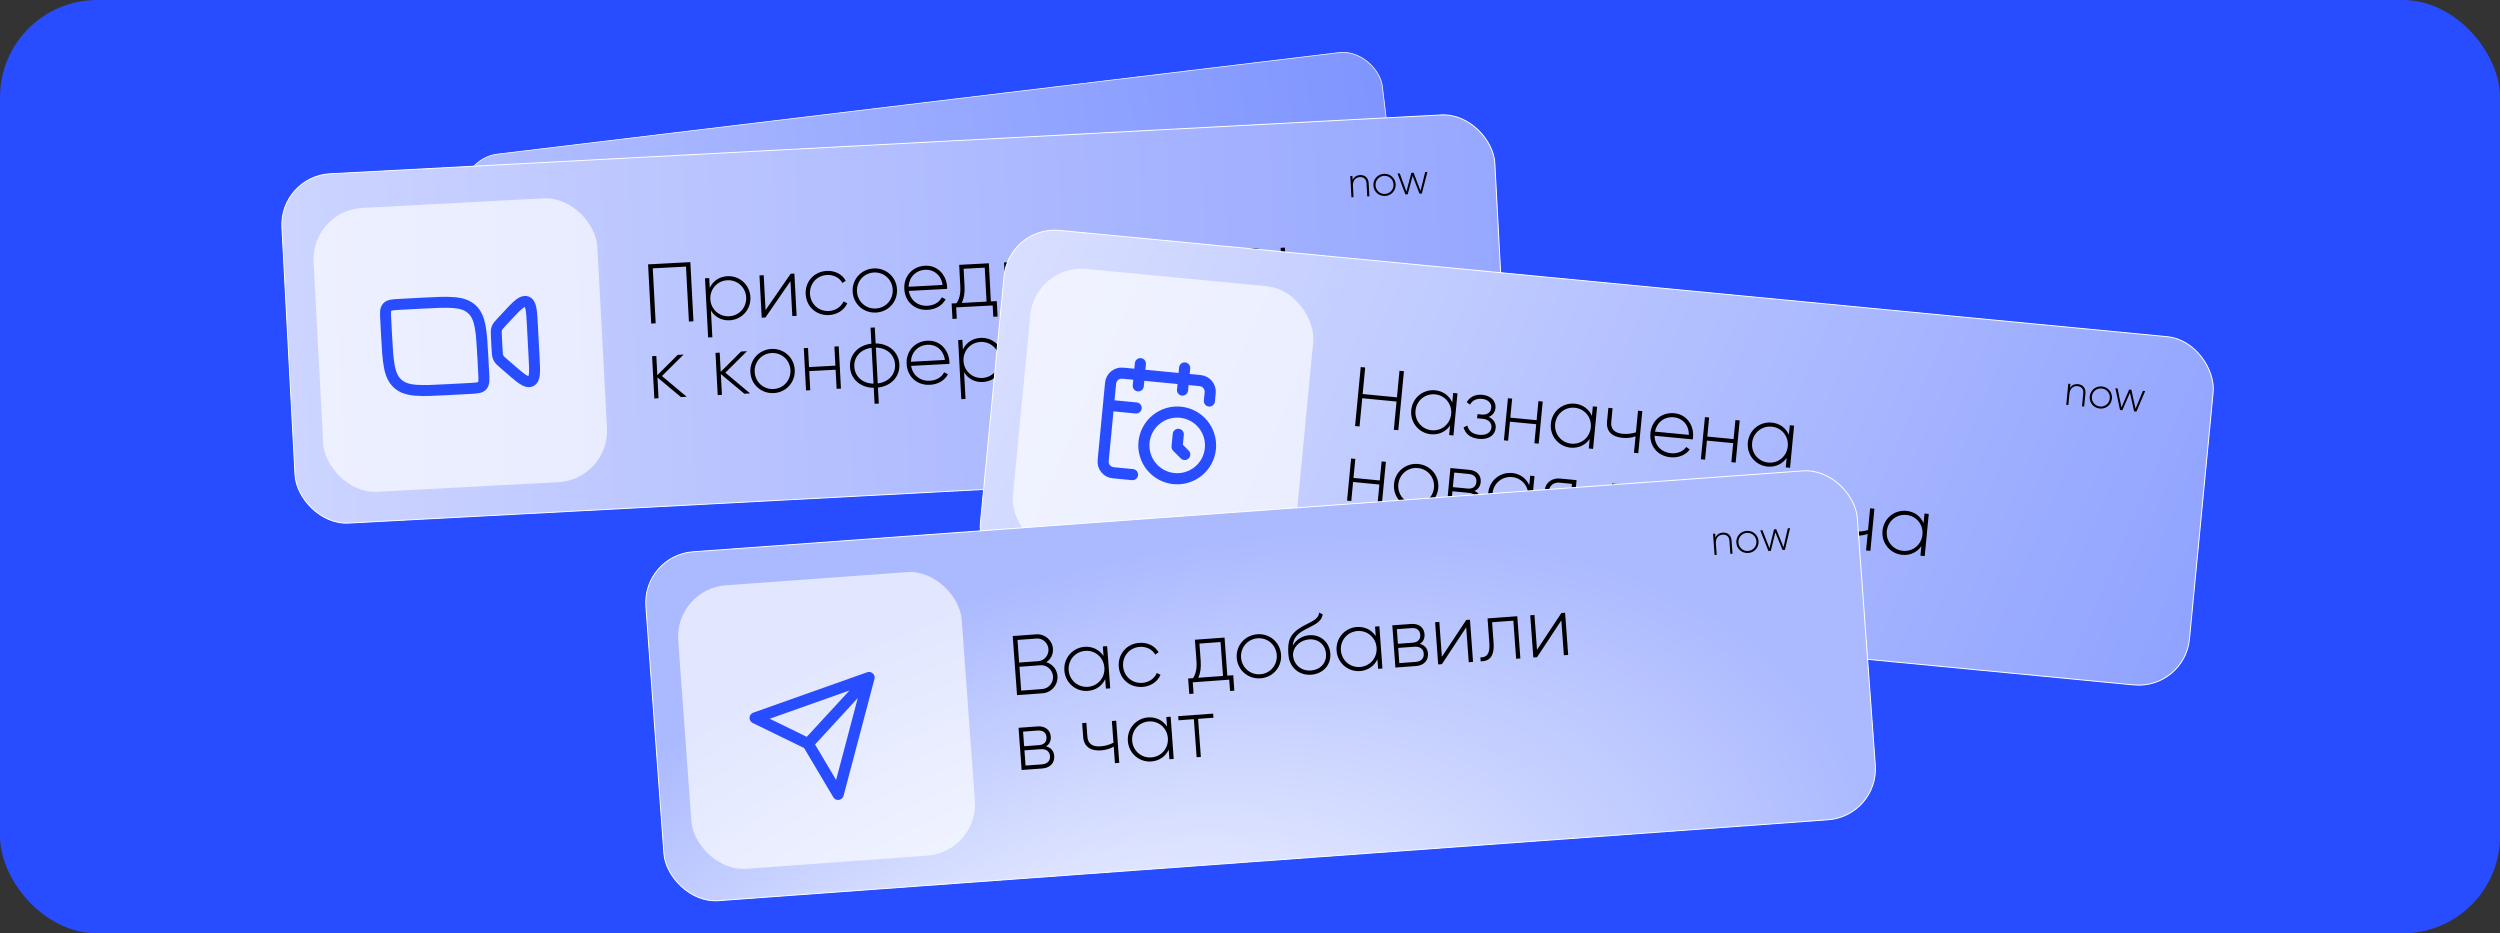 <?xml version="1.0" encoding="UTF-8"?> <svg xmlns="http://www.w3.org/2000/svg" width="300" height="112" viewBox="0 0 300 112" fill="none"><rect x="0" y="0" width="300" height="112" fill="#333333" stroke="none"/><g clip-path="url(#clip0_146_404)"><rect width="300" height="112" rx="11.667" fill="#284CFF"></rect><g clip-path="url(#bgblur_1_146_404_clip_path)" data-figma-skip-parse="true"></g><g data-figma-bg-blur-radius="24.4654"><rect x="55.096" y="19.047" width="111.03" height="31.977" rx="4.661" transform="rotate(-6.877 55.096 19.047)" fill="white" fill-opacity="0.4"></rect><rect x="55.096" y="19.047" width="111.03" height="31.977" rx="4.661" transform="rotate(-6.877 55.096 19.047)" fill="url(#paint0_linear_146_404)" fill-opacity="0.4"></rect><rect x="55.096" y="19.047" width="111.03" height="31.977" rx="4.661" transform="rotate(-6.877 55.096 19.047)" stroke="white" stroke-width="0.087"></rect></g><rect x="33.505" y="21.176" width="145.756" height="41.977" rx="6.119" transform="rotate(-3.031 33.505 21.176)" fill="white" fill-opacity="0.4"></rect><rect x="33.505" y="21.176" width="145.756" height="41.977" rx="6.119" transform="rotate(-3.031 33.505 21.176)" fill="url(#paint1_linear_146_404)"></rect><rect x="33.505" y="21.176" width="145.756" height="41.977" rx="6.119" transform="rotate(-3.031 33.505 21.176)" stroke="white" stroke-width="0.114"></rect><g clip-path="url(#bgblur_2_146_404_clip_path)" data-figma-skip-parse="true"></g><rect data-figma-bg-blur-radius="32.1173" x="37.299" y="25.278" width="34.109" height="34.109" rx="6.176" transform="rotate(-3.031 37.299 25.278)" fill="white" fill-opacity="0.65"></rect><g clip-path="url(#clip3_146_404)"><path d="M46.382 40.12L46.289 38.369C46.245 37.543 46.224 37.13 46.467 36.86C46.709 36.59 47.122 36.568 47.948 36.525L50.575 36.385C53.877 36.211 55.529 36.123 56.608 37.095C57.688 38.067 57.776 39.718 57.951 43.02L58.044 44.771C58.088 45.597 58.109 46.01 57.866 46.28C57.623 46.55 57.211 46.572 56.385 46.615L53.758 46.755C50.456 46.929 48.804 47.017 47.725 46.045C46.645 45.073 46.557 43.422 46.382 40.12ZM60.262 38.568L60.844 37.945C62.049 36.653 62.65 36.008 63.199 36.201C63.747 36.394 63.794 37.269 63.886 39.017L64.09 42.87C64.183 44.619 64.229 45.494 63.704 45.744C63.179 45.994 62.512 45.416 61.178 44.258L60.534 43.7C59.717 42.991 59.705 42.967 59.648 41.897L59.572 40.455C59.515 39.385 59.524 39.36 60.262 38.568Z" stroke="#284CFF" stroke-width="1.315" stroke-linecap="round" stroke-linejoin="round"></path></g><path d="M163.199 21.008C163.806 20.976 164.209 21.358 164.242 21.975L164.326 23.559L164.066 23.573L163.982 21.988C163.957 21.52 163.671 21.228 163.192 21.253C162.693 21.28 162.318 21.627 162.354 22.315L162.425 23.66L162.17 23.673L162.035 21.126L162.29 21.112L162.316 21.596C162.49 21.209 162.807 21.029 163.199 21.008ZM166.216 23.515C165.472 23.555 164.846 23.011 164.806 22.256C164.766 21.502 165.332 20.895 166.075 20.856C166.814 20.817 167.441 21.361 167.481 22.115C167.521 22.869 166.955 23.476 166.216 23.515ZM166.203 23.271C166.81 23.239 167.253 22.735 167.221 22.129C167.189 21.522 166.695 21.068 166.088 21.1C165.482 21.132 165.034 21.636 165.066 22.243C165.098 22.849 165.597 23.303 166.203 23.271ZM171.02 20.65L171.29 20.636L170.62 23.226L170.34 23.241L169.516 21.108L168.923 23.316L168.643 23.331L167.703 20.826L167.973 20.811L168.768 22.992L169.364 20.738L169.629 20.724L170.46 22.902L171.02 20.65Z" fill="black"></path><path d="M82.84 31.456L83.216 38.555L82.668 38.584L82.319 31.992L78.333 32.203L78.682 38.795L78.145 38.824L77.769 31.724L82.84 31.456ZM87.281 33.143C88.732 33.066 89.969 34.15 90.049 35.651C90.128 37.152 89.012 38.36 87.562 38.437C86.578 38.489 85.77 38.023 85.313 37.264L85.483 40.47L84.975 40.496L84.599 33.397L85.106 33.37L85.169 34.546C85.543 33.743 86.297 33.195 87.281 33.143ZM87.505 37.952C88.712 37.888 89.605 36.885 89.541 35.678C89.477 34.471 88.484 33.567 87.277 33.631C86.07 33.695 85.177 34.698 85.241 35.905C85.305 37.112 86.298 38.016 87.505 37.952ZM94.879 32.852L95.326 32.829L95.594 37.9L95.077 37.927L94.855 33.738L91.852 38.098L91.405 38.122L91.137 33.05L91.644 33.024L91.866 37.212L94.879 32.852ZM99.489 37.806C97.957 37.887 96.76 36.801 96.681 35.3C96.602 33.799 97.677 32.592 99.208 32.511C100.202 32.459 101.081 32.921 101.488 33.692L101.085 33.958C100.757 33.334 100.046 32.955 99.234 32.998C98.007 33.063 97.134 34.065 97.198 35.272C97.262 36.479 98.236 37.384 99.463 37.319C100.284 37.275 100.931 36.814 101.233 36.167L101.672 36.398C101.308 37.201 100.483 37.753 99.489 37.806ZM105.125 37.507C103.644 37.586 102.396 36.502 102.317 35.001C102.237 33.5 103.363 32.291 104.844 32.213C106.315 32.135 107.562 33.218 107.642 34.719C107.721 36.221 106.595 37.429 105.125 37.507ZM105.099 37.02C106.306 36.956 107.188 35.954 107.125 34.747C107.061 33.54 106.077 32.636 104.87 32.7C103.663 32.764 102.77 33.767 102.834 34.974C102.898 36.181 103.892 37.084 105.099 37.02ZM111.004 31.887C112.546 31.805 113.577 33.032 113.651 34.422C113.655 34.503 113.649 34.584 113.654 34.666L109.059 34.909C109.241 36.048 110.153 36.753 111.31 36.692C112.141 36.648 112.75 36.229 113.015 35.676L113.476 35.916C113.096 36.627 112.329 37.126 111.325 37.179C109.763 37.262 108.599 36.205 108.517 34.673C108.439 33.182 109.452 31.969 111.004 31.887ZM111.03 32.373C109.874 32.435 109.074 33.281 109.033 34.412L113.11 34.196C112.933 32.964 112.024 32.321 111.03 32.373ZM118.903 36.167L119.613 36.13L119.712 37.986L119.194 38.013L119.122 36.654L114.741 36.886L114.813 38.245L114.295 38.273L114.197 36.417L114.785 36.386C115.115 35.88 115.289 35.321 115.235 34.317L115.101 31.782L118.661 31.593L118.903 36.167ZM115.414 36.352L118.386 36.195L118.17 32.117L115.635 32.252L115.743 34.29C115.79 35.193 115.671 35.82 115.414 36.352ZM124.228 31.298L124.674 31.275L124.943 36.346L124.426 36.373L124.204 32.184L121.2 36.544L120.754 36.568L120.485 31.497L120.992 31.47L121.214 35.659L124.228 31.298ZM129.912 30.997L130.429 30.97L130.698 36.041L130.18 36.069L130.059 33.776L126.894 33.944L127.016 36.236L126.509 36.263L126.24 31.192L126.747 31.165L126.869 33.457L130.033 33.29L129.912 30.997ZM135.738 30.689L136.184 30.665L136.452 35.737L135.935 35.764L135.713 31.575L132.71 35.935L132.264 35.959L131.995 30.887L132.502 30.86L132.724 35.049L135.738 30.689ZM141.3 30.394L141.326 30.891L139.48 30.989L139.722 35.563L139.215 35.59L138.973 31.016L137.127 31.114L137.101 30.617L141.3 30.394ZM144.295 30.124C145.837 30.042 146.868 31.269 146.942 32.659C146.946 32.74 146.94 32.822 146.944 32.903L142.35 33.146C142.532 34.286 143.444 34.99 144.6 34.929C145.432 34.885 146.041 34.466 146.306 33.913L146.766 34.153C146.387 34.865 145.62 35.363 144.616 35.416C143.054 35.499 141.889 34.442 141.808 32.91C141.729 31.419 142.743 30.206 144.295 30.124ZM144.321 30.611C143.165 30.672 142.365 31.518 142.323 32.649L146.401 32.433C146.224 31.202 145.315 30.558 144.321 30.611ZM150.589 35.1C149.057 35.181 147.86 34.095 147.781 32.594C147.702 31.093 148.777 29.887 150.308 29.806C151.302 29.753 152.181 30.215 152.588 30.987L152.185 31.252C151.857 30.629 151.146 30.249 150.334 30.292C149.107 30.357 148.234 31.36 148.298 32.567C148.362 33.774 149.336 34.678 150.563 34.613C151.385 34.57 152.031 34.108 152.333 33.462L152.772 33.693C152.408 34.495 151.583 35.047 150.589 35.1ZM155.79 31.6C156.692 31.553 157.496 32.13 157.545 33.064C157.595 33.997 156.857 34.656 155.954 34.704L153.946 34.81L153.677 29.739L154.184 29.712L154.288 31.68L155.79 31.6ZM155.928 34.207C156.567 34.173 157.062 33.73 157.028 33.091C156.994 32.442 156.455 32.064 155.816 32.097L154.315 32.177L154.426 34.287L155.928 34.207ZM82.404 47.611L81.714 47.648L78.894 45.295L79.026 47.79L78.519 47.817L78.251 42.745L78.758 42.718L78.88 45.021L81.324 42.583L82.034 42.545L79.434 45.124L82.404 47.611ZM90.011 47.208L89.321 47.245L86.501 44.892L86.633 47.387L86.126 47.414L85.858 42.343L86.365 42.316L86.487 44.618L88.931 42.18L89.641 42.142L87.041 44.721L90.011 47.208ZM92.853 47.17C91.372 47.248 90.124 46.165 90.045 44.664C89.966 43.163 91.091 41.954 92.572 41.875C94.043 41.797 95.29 42.881 95.37 44.382C95.449 45.883 94.323 47.092 92.853 47.17ZM92.827 46.683C94.034 46.619 94.917 45.616 94.853 44.409C94.789 43.202 93.805 42.298 92.598 42.362C91.391 42.426 90.498 43.429 90.562 44.636C90.626 45.843 91.62 46.747 92.827 46.683ZM100.128 41.587L100.645 41.56L100.914 46.631L100.396 46.658L100.275 44.366L97.11 44.534L97.232 46.826L96.725 46.853L96.456 41.781L96.963 41.755L97.085 44.047L100.249 43.879L100.128 41.587ZM107.924 43.717C107.999 45.147 106.983 46.32 105.356 46.508L105.457 48.425L104.95 48.452L104.849 46.535C103.21 46.52 102.076 45.461 102 44.031C101.925 42.6 102.941 41.428 104.568 41.24L104.467 39.323L104.974 39.296L105.075 41.213C106.714 41.228 107.848 42.287 107.924 43.717ZM102.518 44.003C102.579 45.16 103.468 46.008 104.822 46.038L104.595 41.737C103.251 41.91 102.456 42.847 102.518 44.003ZM105.329 46.011C106.673 45.838 107.468 44.901 107.406 43.744C107.345 42.588 106.456 41.74 105.102 41.71L105.329 46.011ZM111.282 40.885C112.824 40.803 113.855 42.03 113.929 43.419C113.933 43.501 113.927 43.582 113.931 43.663L109.337 43.907C109.519 45.046 110.431 45.751 111.587 45.69C112.419 45.645 113.027 45.227 113.293 44.674L113.753 44.914C113.374 45.625 112.607 46.124 111.603 46.177C110.041 46.26 108.876 45.202 108.795 43.671C108.716 42.18 109.73 40.967 111.282 40.885ZM111.308 41.371C110.152 41.433 109.352 42.278 109.31 43.41L113.388 43.194C113.211 41.962 112.302 41.319 111.308 41.371ZM117.66 40.547C119.111 40.47 120.348 41.554 120.428 43.055C120.507 44.556 119.391 45.764 117.941 45.841C116.957 45.893 116.149 45.428 115.692 44.669L115.862 47.874L115.354 47.901L114.979 40.801L115.486 40.774L115.548 41.95C115.922 41.147 116.677 40.599 117.66 40.547ZM117.885 45.356C119.092 45.292 119.984 44.289 119.92 43.082C119.857 41.875 118.863 40.971 117.656 41.035C116.449 41.099 115.556 42.102 115.62 43.309C115.684 44.517 116.678 45.42 117.885 45.356ZM123.792 40.222C125.334 40.141 126.365 41.367 126.439 42.757C126.443 42.838 126.437 42.92 126.441 43.001L121.847 43.244C122.029 44.384 122.941 45.088 124.097 45.027C124.929 44.983 125.538 44.564 125.803 44.011L126.263 44.251C125.884 44.963 125.117 45.461 124.113 45.514C122.551 45.597 121.386 44.54 121.305 43.008C121.226 41.517 122.24 40.304 123.792 40.222ZM123.818 40.709C122.662 40.77 121.862 41.616 121.82 42.747L125.898 42.531C125.721 41.3 124.812 40.656 123.818 40.709ZM131.16 39.944L131.678 39.916L131.946 44.988L131.429 45.015L131.307 42.723L128.143 42.891L128.264 45.183L127.757 45.21L127.489 40.138L127.996 40.111L128.117 42.404L131.282 42.236L131.16 39.944ZM137.573 44.192L138.385 44.149L138.483 46.005L137.966 46.032L137.894 44.673L133.512 44.905L133.243 39.834L133.751 39.807L133.993 44.381L137.056 44.219L136.814 39.645L137.331 39.617L137.573 44.192ZM142.998 39.317L143.445 39.294L143.713 44.365L143.196 44.392L142.974 40.203L139.971 44.563L139.524 44.587L139.256 39.515L139.763 39.488L139.985 43.677L142.998 39.317ZM148.753 39.012L149.2 38.989L149.468 44.06L148.951 44.087L148.729 39.899L145.725 44.258L145.279 44.282L145.011 39.211L145.518 39.184L145.74 43.373L148.753 39.012Z" fill="black"></path><rect x="121.073" y="27.062" width="145.756" height="41.977" rx="6.119" transform="rotate(5.483 121.073 27.062)" fill="white" fill-opacity="0.4"></rect><rect x="121.073" y="27.062" width="145.756" height="41.977" rx="6.119" transform="rotate(5.483 121.073 27.062)" fill="url(#paint2_linear_146_404)"></rect><rect x="121.073" y="27.062" width="145.756" height="41.977" rx="6.119" transform="rotate(5.483 121.073 27.062)" stroke="white" stroke-width="0.114"></rect><g clip-path="url(#bgblur_4_146_404_clip_path)" data-figma-skip-parse="true"></g><rect data-figma-bg-blur-radius="32.1173" x="124.219" y="31.681" width="34.109" height="34.109" rx="6.176" transform="rotate(5.483 124.219 31.681)" fill="white" fill-opacity="0.65"></rect><path d="M249.363 46.098C249.968 46.156 250.31 46.594 250.251 47.209L250.099 48.788L249.84 48.763L249.992 47.184C250.037 46.717 249.797 46.386 249.319 46.34C248.822 46.292 248.399 46.58 248.334 47.266L248.205 48.606L247.951 48.582L248.195 46.042L248.449 46.067L248.402 46.549C248.631 46.192 248.972 46.061 249.363 46.098ZM251.976 49.025C251.234 48.954 250.695 48.323 250.767 47.571C250.839 46.819 251.489 46.302 252.23 46.373C252.967 46.444 253.506 47.075 253.434 47.827C253.361 48.579 252.712 49.096 251.976 49.025ZM251.999 48.781C252.603 48.839 253.117 48.406 253.175 47.802C253.233 47.198 252.811 46.675 252.207 46.617C251.602 46.559 251.084 46.991 251.026 47.596C250.968 48.2 251.395 48.723 251.999 48.781ZM257.151 46.902L257.42 46.928L256.373 49.391L256.094 49.364L255.596 47.132L254.682 49.228L254.403 49.201L253.844 46.585L254.113 46.611L254.577 48.885L255.5 46.744L255.764 46.769L256.263 49.047L257.151 46.902Z" fill="black"></path><path d="M167.939 44.494L168.474 44.545L167.795 51.623L167.259 51.571L167.584 48.184L163.469 47.789L163.144 51.176L162.608 51.125L163.288 44.048L163.824 44.099L163.518 47.284L167.633 47.679L167.939 44.494ZM174.382 47.153L174.898 47.203L174.413 52.258L173.897 52.209L174.007 51.066C173.509 51.784 172.683 52.204 171.712 52.111C170.277 51.973 169.204 50.717 169.347 49.221C169.491 47.725 170.783 46.696 172.219 46.834C173.19 46.927 173.921 47.497 174.273 48.296L174.382 47.153ZM171.8 51.63C173.003 51.745 174.024 50.884 174.14 49.681C174.255 48.478 173.416 47.438 172.213 47.323C171.01 47.207 169.978 48.067 169.863 49.27C169.747 50.474 170.596 51.514 171.8 51.63ZM178.642 50.032C179.239 50.293 179.537 50.801 179.482 51.377C179.408 52.146 178.724 52.784 177.481 52.665C176.348 52.556 175.813 51.974 175.624 51.283L176.083 51.072C176.221 51.656 176.648 52.095 177.527 52.18C178.387 52.262 178.913 51.884 178.969 51.298C179.022 50.752 178.634 50.327 177.946 50.261L177.249 50.194L177.296 49.698L177.802 49.747C178.459 49.81 178.898 49.485 178.953 48.919C179.004 48.383 178.568 47.933 177.85 47.864C177.183 47.8 176.669 48.046 176.406 48.552L176.005 48.268C176.337 47.678 176.976 47.29 177.896 47.379C178.968 47.481 179.532 48.199 179.46 48.947C179.413 49.442 179.128 49.854 178.642 50.032ZM184.612 48.136L185.128 48.185L184.643 53.24L184.127 53.191L184.346 50.906L181.192 50.603L180.973 52.888L180.467 52.839L180.952 47.784L181.458 47.833L181.239 50.118L184.393 50.42L184.612 48.136ZM191.138 48.762L191.653 48.811L191.168 53.867L190.652 53.817L190.762 52.675C190.265 53.392 189.438 53.813 188.468 53.72C187.032 53.582 185.959 52.326 186.103 50.829C186.246 49.333 187.539 48.304 188.974 48.442C189.945 48.535 190.676 49.105 191.028 49.904L191.138 48.762ZM188.555 53.238C189.758 53.354 190.779 52.493 190.895 51.289C191.01 50.086 190.171 49.047 188.968 48.931C187.765 48.816 186.734 49.676 186.618 50.879C186.503 52.082 187.352 53.123 188.555 53.238ZM196.562 49.283L197.078 49.332L196.593 54.387L196.077 54.338L196.267 52.356C195.801 52.536 195.244 52.595 194.698 52.542C193.414 52.419 192.734 51.742 192.845 50.589L193.003 48.941L193.509 48.989L193.351 50.638C193.266 51.517 193.764 51.963 194.725 52.055C195.26 52.106 195.817 52.048 196.313 51.881L196.562 49.283ZM200.921 49.589C202.458 49.736 203.296 51.102 203.163 52.488C203.156 52.569 203.138 52.648 203.13 52.729L198.55 52.29C198.562 53.444 199.359 54.275 200.512 54.386C201.341 54.466 202.005 54.142 202.349 53.634L202.769 53.94C202.288 54.587 201.456 54.967 200.455 54.87C198.898 54.721 197.903 53.503 198.05 51.976C198.192 50.49 199.375 49.44 200.921 49.589ZM200.875 50.074C199.722 49.964 198.806 50.682 198.598 51.794L202.662 52.184C202.669 50.94 201.866 50.169 200.875 50.074ZM208.25 50.405L208.765 50.454L208.28 55.509L207.764 55.46L207.984 53.175L204.829 52.872L204.61 55.157L204.104 55.108L204.59 50.053L205.095 50.102L204.876 52.387L208.03 52.69L208.25 50.405ZM214.775 51.031L215.29 51.08L214.805 56.136L214.289 56.086L214.399 54.944C213.902 55.661 213.076 56.082 212.105 55.989C210.669 55.851 209.596 54.595 209.74 53.099C209.883 51.602 211.176 50.573 212.612 50.711C213.582 50.804 214.313 51.374 214.665 52.173L214.775 51.031ZM212.192 55.507C213.395 55.623 214.417 54.762 214.532 53.559C214.648 52.355 213.809 51.316 212.606 51.2C211.402 51.085 210.371 51.945 210.255 53.148C210.14 54.351 210.989 55.392 212.192 55.507ZM165.792 55.37L166.308 55.42L165.823 60.475L165.307 60.425L165.527 58.141L162.372 57.838L162.153 60.123L161.647 60.074L162.132 55.019L162.638 55.067L162.419 57.352L165.573 57.655L165.792 55.37ZM169.688 60.958C168.212 60.816 167.139 59.56 167.283 58.064C167.426 56.568 168.719 55.539 170.195 55.681C171.661 55.821 172.734 57.077 172.591 58.574C172.447 60.07 171.154 61.099 169.688 60.958ZM169.735 60.473C170.938 60.588 171.959 59.727 172.075 58.524C172.19 57.321 171.352 56.281 170.148 56.166C168.945 56.05 167.914 56.91 167.798 58.114C167.683 59.317 168.532 60.358 169.735 60.473ZM176.929 58.908C177.497 59.157 177.758 59.631 177.702 60.207C177.628 60.976 177.063 61.554 176.011 61.453L173.565 61.218L174.05 56.163L176.304 56.379C177.295 56.474 177.755 57.11 177.684 57.848C177.636 58.344 177.384 58.738 176.929 58.908ZM176.257 56.875L174.508 56.707L174.34 58.456L176.089 58.624C176.736 58.686 177.111 58.395 177.165 57.829C177.217 57.293 176.894 56.936 176.257 56.875ZM176.059 60.958C176.736 61.023 177.143 60.715 177.199 60.139C177.252 59.582 176.901 59.202 176.234 59.138L174.292 58.951L174.118 60.771L176.059 60.958ZM183.623 57.082L184.138 57.131L183.653 62.187L183.138 62.137L183.247 60.995C182.75 61.712 181.924 62.133 180.953 62.04C179.517 61.902 178.444 60.646 178.588 59.149C178.731 57.653 180.024 56.624 181.46 56.762C182.43 56.855 183.161 57.425 183.513 58.224L183.623 57.082ZM181.04 61.558C182.243 61.674 183.265 60.813 183.38 59.609C183.496 58.406 182.657 57.367 181.454 57.251C180.25 57.136 179.219 57.996 179.103 59.199C178.988 60.402 179.837 61.443 181.04 61.558ZM189.189 57.616L188.704 62.671L188.198 62.623L188.387 60.651L187.295 60.547L185.519 62.366L184.862 62.303L186.67 60.476C185.88 60.309 185.289 59.66 185.37 58.811C185.46 57.881 186.287 57.338 187.187 57.424L189.189 57.616ZM186.938 60.022L188.434 60.166L188.636 58.063L187.139 57.919C186.503 57.858 185.947 58.223 185.886 58.86C185.824 59.507 186.301 59.961 186.938 60.022ZM196.321 60.77C196.889 61.019 197.149 61.492 197.094 62.069C197.02 62.837 196.454 63.416 195.403 63.315L192.956 63.08L193.441 58.024L195.696 58.241C196.687 58.336 197.146 58.972 197.075 59.71C197.028 60.205 196.776 60.599 196.321 60.77ZM195.648 58.736L193.899 58.568L193.731 60.318L195.481 60.485C196.128 60.547 196.502 60.257 196.557 59.691C196.608 59.155 196.285 58.797 195.648 58.736ZM195.45 62.819C196.128 62.884 196.535 62.576 196.59 62C196.644 61.444 196.292 61.063 195.625 60.999L193.684 60.813L193.509 62.633L195.45 62.819ZM200.385 63.905C198.858 63.758 197.836 62.507 197.979 61.011C198.123 59.515 199.365 58.481 200.892 58.627C201.883 58.722 202.683 59.309 202.972 60.133L202.534 60.336C202.302 59.671 201.654 59.19 200.845 59.113C199.622 58.995 198.611 59.857 198.495 61.06C198.38 62.264 199.208 63.302 200.432 63.42C201.251 63.498 201.959 63.138 202.353 62.543L202.753 62.837C202.274 63.576 201.376 64 200.385 63.905ZM207.673 59.391L207.626 59.886L205.785 59.709L205.348 64.269L204.842 64.221L205.28 59.661L203.44 59.484L203.487 58.989L207.673 59.391ZM211.277 59.624C212.723 59.763 213.786 61.018 213.643 62.515C213.499 64.011 212.217 65.041 210.771 64.902C209.79 64.808 209.06 64.228 208.72 63.409L208.414 66.604L207.908 66.556L208.587 59.478L209.093 59.527L208.98 60.7C209.47 59.961 210.297 59.53 211.277 59.624ZM210.787 64.414C211.99 64.529 213.022 63.669 213.137 62.466C213.253 61.263 212.404 60.222 211.2 60.107C209.997 59.991 208.966 60.851 208.85 62.054C208.735 63.258 209.584 64.298 210.787 64.414ZM217.389 60.211C218.926 60.359 219.764 61.725 219.631 63.11C219.624 63.191 219.606 63.271 219.598 63.352L215.018 62.912C215.03 64.066 215.827 64.898 216.98 65.008C217.809 65.088 218.473 64.764 218.817 64.256L219.237 64.562C218.756 65.21 217.924 65.589 216.923 65.493C215.366 65.343 214.371 64.125 214.518 62.599C214.66 61.112 215.843 60.063 217.389 60.211ZM217.343 60.696C216.19 60.586 215.274 61.304 215.066 62.416L219.13 62.807C219.137 61.562 218.334 60.791 217.343 60.696ZM224.414 60.998L224.93 61.047L224.445 66.102L223.929 66.053L224.119 64.071C223.653 64.251 223.096 64.31 222.55 64.257C221.266 64.134 220.587 63.457 220.697 62.304L220.855 60.656L221.361 60.705L221.203 62.353C221.118 63.232 221.616 63.678 222.577 63.77C223.113 63.822 223.669 63.763 224.165 63.596L224.414 60.998ZM230.937 61.624L231.452 61.673L230.967 66.729L230.451 66.679L230.561 65.537C230.064 66.254 229.238 66.675 228.267 66.582C226.831 66.444 225.758 65.188 225.902 63.691C226.045 62.195 227.338 61.166 228.774 61.304C229.744 61.397 230.475 61.967 230.827 62.766L230.937 61.624ZM228.354 66.1C229.557 66.216 230.579 65.355 230.694 64.151C230.81 62.948 229.971 61.909 228.767 61.793C227.564 61.678 226.533 62.538 226.417 63.741C226.302 64.944 227.151 65.985 228.354 66.1Z" fill="black"></path><g clip-path="url(#clip5_146_404)"><path d="M145.127 48.123L145.222 47.127C145.256 46.775 145.149 46.424 144.924 46.151C144.699 45.878 144.374 45.706 144.022 45.672L134.727 44.78C134.375 44.746 134.023 44.853 133.75 45.078C133.478 45.303 133.305 45.628 133.271 45.98L132.379 55.275C132.345 55.627 132.453 55.979 132.678 56.252C132.903 56.525 133.227 56.697 133.58 56.731L135.903 56.954M142.158 44.153L141.903 46.809M136.846 43.643L136.591 46.299M133.016 48.636L136.336 48.955M142.166 54.539L141.249 53.614L141.393 52.12M145.249 53.83C145.148 54.887 144.631 55.86 143.812 56.535C142.993 57.211 141.939 57.533 140.883 57.432C139.826 57.33 138.853 56.813 138.178 55.995C137.503 55.176 137.18 54.122 137.282 53.066C137.383 52.009 137.9 51.036 138.719 50.361C139.538 49.685 140.591 49.363 141.648 49.464C142.704 49.566 143.677 50.083 144.353 50.902C145.028 51.72 145.35 52.774 145.249 53.83Z" stroke="#284CFF" stroke-width="1.334" stroke-linecap="round" stroke-linejoin="round"></path></g><rect x="77.061" y="66.659" width="145.756" height="41.977" rx="6.119" transform="rotate(-4.17 77.061 66.659)" fill="white" fill-opacity="0.4"></rect><rect x="77.061" y="66.659" width="145.756" height="41.977" rx="6.119" transform="rotate(-4.17 77.061 66.659)" fill="url(#paint3_radial_146_404)"></rect><rect x="77.061" y="66.659" width="145.756" height="41.977" rx="6.119" transform="rotate(-4.17 77.061 66.659)" stroke="white" stroke-width="0.114"></rect><g clip-path="url(#bgblur_6_146_404_clip_path)" data-figma-skip-parse="true"></g><rect data-figma-bg-blur-radius="32.1173" x="80.936" y="70.686" width="34.109" height="34.109" rx="6.176" transform="rotate(-4.17 80.936 70.686)" fill="white" fill-opacity="0.65"></rect><path d="M206.726 63.913C207.331 63.869 207.742 64.243 207.787 64.859L207.903 66.442L207.643 66.461L207.528 64.878C207.494 64.41 207.202 64.124 206.723 64.159C206.225 64.195 205.856 64.55 205.907 65.237L206.005 66.58L205.75 66.599L205.565 64.054L205.819 64.036L205.854 64.519C206.02 64.129 206.334 63.942 206.726 63.913ZM209.792 66.36C209.049 66.415 208.412 65.883 208.357 65.13C208.302 64.377 208.855 63.758 209.598 63.704C210.336 63.65 210.974 64.182 211.029 64.935C211.083 65.688 210.53 66.307 209.792 66.36ZM209.774 66.116C210.38 66.072 210.813 65.559 210.769 64.954C210.725 64.348 210.222 63.904 209.616 63.948C209.011 63.992 208.572 64.505 208.616 65.111C208.66 65.716 209.169 66.16 209.774 66.116ZM214.538 63.4L214.807 63.38L214.189 65.984L213.909 66.004L213.044 63.888L212.494 66.107L212.214 66.127L211.225 63.642L211.495 63.622L212.333 65.786L212.884 63.521L213.148 63.501L214.022 65.663L214.538 63.4Z" fill="black"></path><path d="M125.553 79.464C126.282 79.686 126.837 80.307 126.896 81.118C126.974 82.191 126.176 83.115 125.102 83.194L122.043 83.416L121.526 76.326L124.352 76.119C125.385 76.044 126.277 76.824 126.352 77.847C126.402 78.536 126.079 79.13 125.553 79.464ZM124.389 76.626L122.099 76.793L122.297 79.508L124.587 79.341C125.316 79.288 125.87 78.636 125.815 77.887C125.76 77.137 125.118 76.573 124.389 76.626ZM125.065 82.687C125.835 82.631 126.416 81.947 126.359 81.157C126.301 80.367 125.627 79.774 124.857 79.83L122.334 80.014L122.543 82.871L125.065 82.687ZM132.341 77.574L132.857 77.536L133.227 82.601L132.71 82.639L132.627 81.494C132.257 82.285 131.513 82.838 130.54 82.909C129.102 83.014 127.833 81.956 127.724 80.456C127.614 78.957 128.716 77.726 130.155 77.621C131.127 77.55 131.943 77.99 132.424 78.718L132.341 77.574ZM130.545 82.42C131.751 82.332 132.613 81.312 132.525 80.106C132.438 78.901 131.436 78.016 130.231 78.104C129.025 78.192 128.153 79.213 128.24 80.419C128.328 81.624 129.34 82.508 130.545 82.42ZM137.11 82.43C135.58 82.542 134.362 81.48 134.253 79.98C134.144 78.481 135.195 77.254 136.724 77.142C137.717 77.07 138.605 77.514 139.027 78.278L138.63 78.551C138.289 77.934 137.57 77.569 136.76 77.628C135.534 77.718 134.682 78.737 134.77 79.943C134.857 81.148 135.849 82.033 137.074 81.944C137.895 81.884 138.533 81.41 138.821 80.757L139.265 80.98C138.917 81.789 138.103 82.358 137.11 82.43ZM147.278 81.078L147.987 81.026L148.122 82.88L147.606 82.917L147.507 81.56L143.131 81.879L143.23 83.237L142.713 83.274L142.578 81.42L143.165 81.377C143.484 80.865 143.647 80.304 143.574 79.301L143.389 76.768L146.945 76.509L147.278 81.078ZM143.793 81.332L146.762 81.115L146.465 77.043L143.932 77.228L144.081 79.264C144.146 80.165 144.039 80.794 143.793 81.332ZM151.266 81.398C149.787 81.506 148.519 80.448 148.409 78.948C148.3 77.449 149.402 76.218 150.881 76.11C152.35 76.003 153.618 77.061 153.728 78.561C153.837 80.06 152.735 81.291 151.266 81.398ZM151.231 80.912C152.436 80.824 153.299 79.804 153.211 78.598C153.123 77.393 152.122 76.508 150.916 76.596C149.711 76.684 148.838 77.705 148.926 78.911C149.014 80.116 150.025 81 151.231 80.912ZM157.348 80.965C155.91 81.07 154.72 80.118 154.606 78.547C154.491 76.967 154.712 76.096 156.265 75.188C157.331 74.581 158.213 74.384 158.292 73.513L158.714 73.716C158.613 74.701 157.567 75.022 156.568 75.573C155.608 76.091 155.226 76.577 155.129 77.481C155.578 76.654 156.416 76.277 157.115 76.226C158.452 76.128 159.537 77.037 159.638 78.425C159.737 79.782 158.777 80.861 157.348 80.965ZM157.311 80.458C158.456 80.375 159.2 79.536 159.121 78.463C159.042 77.379 158.215 76.645 157.09 76.727C156.108 76.798 155.164 77.539 155.161 78.619C155.246 79.784 156.157 80.542 157.311 80.458ZM165.006 75.192L165.523 75.154L165.892 80.22L165.376 80.257L165.292 79.112C164.922 79.903 164.178 80.457 163.206 80.528C161.767 80.632 160.499 79.574 160.389 78.075C160.28 76.576 161.382 75.344 162.82 75.24C163.793 75.169 164.609 75.608 165.09 76.337L165.006 75.192ZM163.211 80.038C164.416 79.95 165.279 78.93 165.191 77.725C165.103 76.519 164.102 75.635 162.896 75.723C161.691 75.811 160.818 76.832 160.906 78.037C160.994 79.243 162.005 80.126 163.211 80.038ZM170.377 77.265C170.979 77.415 171.315 77.838 171.357 78.416C171.413 79.186 170.953 79.851 169.899 79.927L167.448 80.106L167.078 75.041L169.337 74.876C170.33 74.804 170.889 75.354 170.943 76.093C170.98 76.59 170.797 77.021 170.377 77.265ZM169.373 75.373L167.621 75.501L167.749 77.253L169.501 77.125C170.15 77.078 170.47 76.729 170.429 76.162C170.39 75.625 170.012 75.326 169.373 75.373ZM169.863 79.431C170.542 79.382 170.891 79.01 170.849 78.432C170.809 77.875 170.398 77.559 169.73 77.608L167.785 77.749L167.918 79.573L169.863 79.431ZM175.951 74.394L176.396 74.362L176.766 79.427L176.249 79.465L175.944 75.281L173.028 79.699L172.582 79.732L172.213 74.667L172.719 74.63L173.024 78.814L175.951 74.394ZM182.073 73.948L182.442 79.013L181.936 79.05L181.603 74.481L179.05 74.667L179.228 77.109C179.357 78.882 178.639 79.362 177.681 79.36L177.646 78.884C178.432 78.898 178.817 78.452 178.721 77.146L178.507 74.208L182.073 73.948ZM187.367 73.562L187.812 73.529L188.182 78.594L187.665 78.632L187.36 74.448L184.444 78.867L183.998 78.9L183.629 73.835L184.135 73.798L184.44 77.981L187.367 73.562ZM125.525 89.559C126.127 89.709 126.463 90.132 126.505 90.71C126.561 91.48 126.101 92.144 125.047 92.221L122.596 92.4L122.226 87.335L124.485 87.17C125.478 87.098 126.038 87.648 126.092 88.387C126.128 88.884 125.945 89.315 125.525 89.559ZM124.522 87.667L122.769 87.794L122.897 89.547L124.649 89.419C125.298 89.372 125.619 89.023 125.577 88.455C125.538 87.918 125.16 87.62 124.522 87.667ZM125.011 91.725C125.69 91.675 126.039 91.304 125.997 90.726C125.957 90.169 125.547 89.853 124.878 89.902L122.933 90.043L123.066 91.867L125.011 91.725ZM133.425 86.519L133.941 86.481L134.311 91.546L133.794 91.584L133.649 89.598C133.22 89.853 132.681 90.005 132.134 90.045C130.847 90.138 130.063 89.585 129.979 88.43L129.859 86.779L130.365 86.742L130.486 88.393C130.55 89.274 131.116 89.63 132.078 89.56C132.615 89.521 133.154 89.37 133.614 89.122L133.425 86.519ZM139.96 86.042L140.476 86.004L140.846 91.07L140.329 91.107L140.245 89.963C139.875 90.753 139.132 91.306 138.159 91.377C136.721 91.482 135.452 90.424 135.343 88.925C135.233 87.425 136.335 86.194 137.774 86.09C138.746 86.019 139.562 86.458 140.043 87.187L139.96 86.042ZM138.164 90.888C139.37 90.8 140.232 89.78 140.144 88.575C140.056 87.369 139.055 86.485 137.85 86.573C136.644 86.661 135.771 87.682 135.859 88.887C135.947 90.093 136.959 90.976 138.164 90.888ZM145.577 85.633L145.613 86.129L143.77 86.263L144.103 90.832L143.596 90.869L143.263 86.3L141.419 86.435L141.383 85.938L145.577 85.633Z" fill="black"></path><g clip-path="url(#clip7_146_404)"><path d="M96.97 89.246L90.624 86.152L104.281 81.308M96.97 89.246L100.575 95.317L104.281 81.308M96.97 89.246L104.281 81.308" stroke="#284CFF" stroke-width="1.349" stroke-linecap="round" stroke-linejoin="round"></path></g></g><defs><clipPath id="bgblur_1_146_404_clip_path"><rect x="55.096" y="19.047" width="111.03" height="31.977" rx="4.661" transform="rotate(-6.877 55.096 19.047)"></rect></clipPath><clipPath id="bgblur_2_146_404_clip_path"><rect x="37.299" y="25.278" width="34.109" height="34.109" rx="6.176" transform="rotate(-3.031 37.299 25.278)"></rect></clipPath><clipPath id="bgblur_4_146_404_clip_path"><rect x="124.219" y="31.681" width="34.109" height="34.109" rx="6.176" transform="rotate(5.483 124.219 31.681)"></rect></clipPath><clipPath id="bgblur_6_146_404_clip_path"><rect x="80.936" y="70.686" width="34.109" height="34.109" rx="6.176" transform="rotate(-4.17 80.936 70.686)"></rect></clipPath><linearGradient id="paint0_linear_146_404" x1="55.048" y1="35.041" x2="169.15" y2="32.074" gradientUnits="userSpaceOnUse"><stop stop-color="white"></stop><stop offset="1" stop-color="white" stop-opacity="0"></stop></linearGradient><linearGradient id="paint1_linear_146_404" x1="-103.91" y1="33.665" x2="183.234" y2="38.273" gradientUnits="userSpaceOnUse"><stop stop-color="white"></stop><stop offset="1" stop-color="#95A6FF"></stop></linearGradient><linearGradient id="paint2_linear_146_404" x1="48.78" y1="-3.235" x2="276.402" y2="70.853" gradientUnits="userSpaceOnUse"><stop stop-color="white"></stop><stop offset="1" stop-color="#8A9EFF"></stop></linearGradient><radialGradient id="paint3_radial_146_404" cx="0" cy="0" r="1" gradientUnits="userSpaceOnUse" gradientTransform="translate(125.711 132.077) rotate(-17.06) scale(98.85 57.697)"><stop stop-color="white"></stop><stop offset="1" stop-color="#ABBAFF"></stop></radialGradient><clipPath id="clip0_146_404"><rect width="300" height="112" rx="11.667" fill="white"></rect></clipPath><clipPath id="clip3_146_404"><rect width="21.046" height="21.046" fill="white" transform="translate(44.167 31.455) rotate(-3.031)"></rect></clipPath><clipPath id="clip5_146_404"><rect width="16.008" height="16.008" fill="white" transform="translate(131.662 41.806) rotate(5.483)"></rect></clipPath><clipPath id="clip7_146_404"><rect width="16.188" height="18.038" fill="white" transform="translate(87.594 86.113) rotate(-47.355)"></rect></clipPath></defs></svg> 